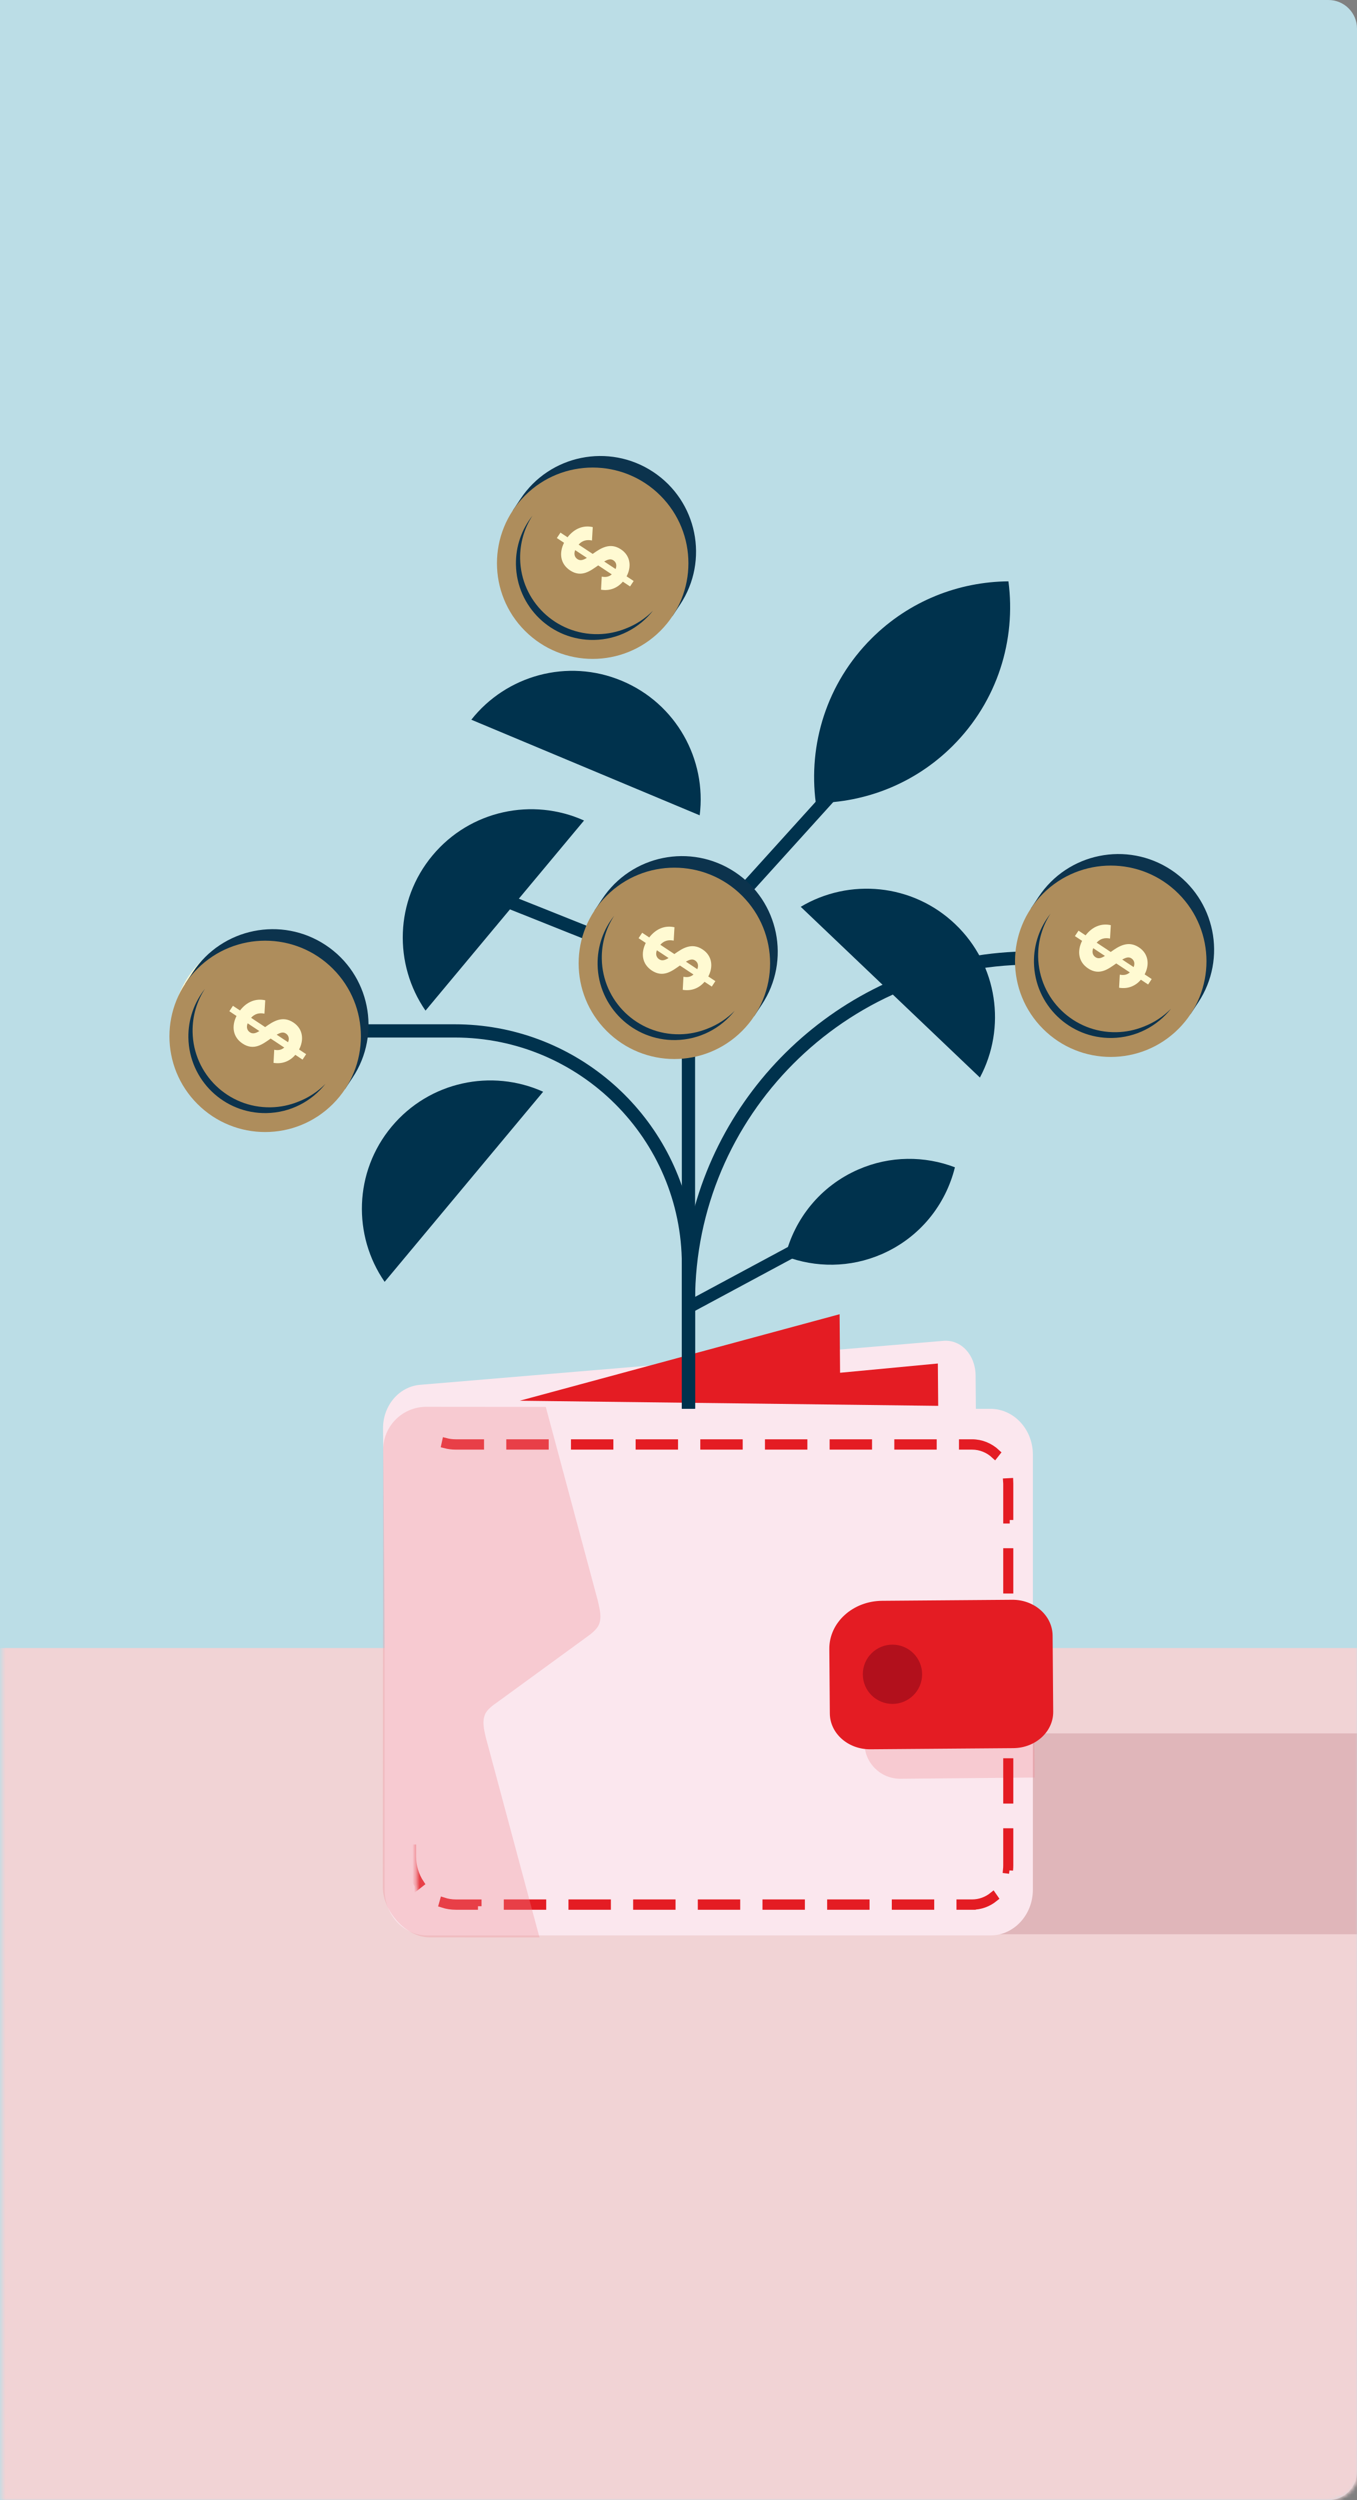 <svg width="380" height="700" viewBox="0 0 380 700" fill="none" xmlns="http://www.w3.org/2000/svg">
<rect x="0" y="0" width="380" height="700" fill="#808080" stroke="none"/>
<g clip-path="url(#clip0_59_1602)">
<path d="M0 0H372C376.418 0 380 3.582 380 8V692C380 696.418 376.418 700 372 700H0V0Z" fill="#BBDDE6"/>
<mask id="mask0_59_1602" style="mask-type:alpha" maskUnits="userSpaceOnUse" x="0" y="0" width="381" height="700">
<path d="M0.494 0H372.494C376.912 0 380.494 3.582 380.494 8V692C380.494 696.418 376.912 700 372.494 700H0.494V0Z" fill="#BBDDE6"/>
</mask>
<g mask="url(#mask0_59_1602)">
<path d="M469.283 461.424H-66.506V828.793H469.283V461.424Z" fill="#F1D3D5"/>
<g clip-path="url(#clip1_59_1602)">
<path d="M415.91 485.319H193.985V541.558H415.91V485.319Z" fill="#E0B6BA"/>
</g>
<g clip-path="url(#clip2_59_1602)">
<path d="M107.265 399.956C107.215 393.56 111.741 388.22 117.634 387.727L264.183 375.414C269.117 374.998 273.156 379.345 273.198 385.128L274.178 507.942C274.228 513.718 270.259 518.741 265.332 519.156L117.253 531.596C112.319 532.012 108.28 527.666 108.237 521.882L107.265 399.956Z" fill="#FBE7EE"/>
<path d="M145.547 392.179L262.723 393.616L262.625 381.761L235.246 384.353L235.112 367.961L145.547 392.179Z" fill="#E41C23"/>
<path d="M190.048 294.59C204.686 294.59 216.553 282.732 216.553 268.104C216.553 253.476 204.686 241.618 190.048 241.618C175.41 241.618 163.544 253.476 163.544 268.104C163.544 282.732 175.41 294.59 190.048 294.59Z" fill="#FFFAD2"/>
<path d="M74.832 314.546C89.47 314.546 101.336 302.688 101.336 288.06C101.336 273.432 89.47 261.574 74.832 261.574C60.194 261.574 48.328 273.432 48.328 288.06C48.328 302.688 60.194 314.546 74.832 314.546Z" fill="#FFFAD2"/>
<path d="M167.372 182.567C182.009 182.567 193.876 170.709 193.876 156.081C193.876 141.453 182.009 129.595 167.372 129.595C152.734 129.595 140.867 141.453 140.867 156.081C140.867 170.709 152.734 182.567 167.372 182.567Z" fill="#FFFAD2"/>
<path d="M195.934 228.276C197.908 212.653 189.378 197 174.131 190.619C158.884 184.237 141.741 189.139 131.985 201.509L195.934 228.276Z" fill="#00324D"/>
<path d="M163.544 229.734C149.178 223.261 131.703 226.811 121.123 239.498C110.542 252.184 110.197 269.999 119.156 282.96L163.544 229.734Z" fill="#00324D"/>
<path d="M152.096 305.67C137.73 299.196 120.256 302.747 109.675 315.433C99.095 328.12 98.749 345.934 107.709 358.895L152.096 305.67Z" fill="#00324D"/>
<path d="M274.403 301.697C281.826 287.806 279.451 270.147 267.488 258.749C255.526 247.352 237.763 245.816 224.229 253.889L274.403 301.697Z" fill="#00324D"/>
<path d="M194.644 268.681H190.936V410.804H194.644V268.681Z" fill="#00324D"/>
<path d="M135.432 247.679L134.057 251.12L180.899 269.823L182.274 266.382L135.432 247.679Z" fill="#00324D"/>
<path d="M252.509 197.842L195.244 261.152L197.995 263.636L255.26 200.327L252.509 197.842Z" fill="#00324D"/>
<path d="M282.39 162.766C268.518 162.886 254.688 168.176 244.086 178.735C231.475 191.302 226.287 208.454 228.451 224.832C242.324 224.712 256.154 219.422 266.756 208.863C279.366 196.296 284.554 179.144 282.39 162.766Z" fill="#00324D"/>
<path d="M194.644 394.377H190.936V354.035C190.936 318.998 162.409 290.49 127.347 290.49H77.574V286.785H127.347C160.28 286.785 187.764 310.545 193.53 341.813C203.667 298.823 242.337 266.589 288.361 266.371L314.971 266.244L314.992 269.949L288.382 270.076C236.698 270.323 194.644 312.545 194.644 364.193V394.377Z" fill="#00324D"/>
<path d="M312.243 294.012C326.881 294.012 338.747 282.154 338.747 267.526C338.747 252.898 326.881 241.04 312.243 241.04C297.605 241.04 285.738 252.898 285.738 267.526C285.738 282.154 297.605 294.012 312.243 294.012Z" fill="#FFFAD2"/>
<path d="M310.812 294.857C324.765 294.857 336.076 283.554 336.076 269.611C336.076 255.668 324.765 244.365 310.812 244.365C296.859 244.365 285.548 255.668 285.548 269.611C285.548 283.554 296.859 294.857 310.812 294.857Z" fill="#A18C65"/>
<path d="M335.533 280.692C343.703 268.35 340.319 251.733 327.969 243.569C315.619 235.405 298.991 238.786 290.821 251.128L288.685 254.354L333.397 283.918L335.533 280.692ZM317.988 258.58L322.704 264.525L314.245 257.552L317.988 258.58Z" fill="#0C334D"/>
<path d="M329.998 288.08C340.466 277.619 340.466 260.657 329.997 250.195C319.529 239.734 302.555 239.734 292.086 250.195C281.617 260.657 281.617 277.619 292.086 288.08C302.555 298.542 319.529 298.542 329.998 288.08Z" fill="#AE8D5C"/>
<path d="M311.038 290.624C322.911 290.624 332.537 281.005 332.537 269.139C332.537 257.274 322.911 247.655 311.038 247.655C299.164 247.655 289.538 257.274 289.538 269.139C289.538 281.005 299.164 290.624 311.038 290.624Z" fill="#AE8D5C"/>
<path d="M312.567 288.997C300.697 289.194 290.913 279.734 290.715 267.871C290.645 263.426 291.921 259.278 294.176 255.819C291.202 259.573 289.454 264.335 289.538 269.491C289.735 281.354 299.52 290.814 311.39 290.617C318.115 290.504 324.064 287.32 327.927 282.424C325.777 284.601 323.169 286.327 320.258 287.44C317.875 288.398 315.288 288.954 312.567 288.997Z" fill="#0C334D"/>
<path d="M303.009 263.419L301.007 262.095L302.015 260.574L303.996 261.884C305.864 259.454 308.415 258.425 311.059 259.031L310.84 262.778C309.339 262.476 308.105 262.807 307.097 263.934L311.038 266.54C311.038 266.54 311.094 266.512 311.108 266.484C313.329 264.913 315.901 263.243 318.932 265.244C321.759 267.111 321.886 270.273 320.533 272.809L322.513 274.12L321.505 275.641L319.482 274.303C318.002 276.043 315.887 276.965 313.378 276.55L313.575 272.887C314.724 273.126 315.648 272.915 316.381 272.26L312.581 269.745C310.389 271.274 307.901 273.26 304.708 271.147C301.951 269.322 301.585 266.272 303.016 263.419H303.009ZM306.759 267.991C307.555 268.519 308.359 268.294 309.409 267.646L306.131 265.476C305.68 266.653 306.054 267.519 306.759 267.984V267.991ZM314.266 268.667L317.452 270.774C317.875 269.745 317.614 268.851 316.839 268.336C316.176 267.9 315.486 267.963 314.266 268.66V268.667Z" fill="#FFFAD2"/>
<path d="M190.048 294.59C204.686 294.59 216.553 282.732 216.553 268.104C216.553 253.476 204.686 241.618 190.048 241.618C175.41 241.618 163.544 253.476 163.544 268.104C163.544 282.732 175.41 294.59 190.048 294.59Z" fill="#FFFAD2"/>
<path d="M188.617 295.435C202.57 295.435 213.881 284.132 213.881 270.189C213.881 256.246 202.57 244.943 188.617 244.943C174.664 244.943 163.354 256.246 163.354 270.189C163.354 284.132 174.664 295.435 188.617 295.435Z" fill="#A18C65"/>
<path d="M213.338 281.269C221.508 268.928 218.124 252.311 205.774 244.147C193.425 235.983 176.796 239.364 168.626 251.705L166.49 254.931L211.202 284.496L213.338 281.269ZM195.793 259.158L200.509 265.103L192.05 258.129L195.793 259.158Z" fill="#0C334D"/>
<path d="M207.798 288.663C218.267 278.201 218.267 261.24 207.798 250.778C197.329 240.316 180.355 240.316 169.886 250.778C159.417 261.24 159.417 278.201 169.886 288.663C180.355 299.125 197.329 299.125 207.798 288.663Z" fill="#AE8D5C"/>
<path d="M188.843 291.202C200.717 291.202 210.342 281.583 210.342 269.717C210.342 257.851 200.717 248.232 188.843 248.232C176.969 248.232 167.343 257.851 167.343 269.717C167.343 281.583 176.969 291.202 188.843 291.202Z" fill="#AE8D5C"/>
<path d="M190.372 289.581C178.502 289.779 168.718 280.318 168.52 268.456C168.45 264.011 169.726 259.862 171.982 256.404C169.007 260.158 167.259 264.92 167.343 270.076C167.541 281.938 177.325 291.399 189.195 291.202C195.92 291.089 201.869 287.905 205.732 283.009C203.582 285.186 200.974 286.912 198.063 288.025C195.68 288.983 193.093 289.539 190.372 289.581Z" fill="#0C334D"/>
<path d="M180.821 264.004L178.819 262.68L179.827 261.158L181.808 262.469C183.676 260.038 186.227 259.01 188.871 259.616L188.652 263.363C187.151 263.06 185.917 263.391 184.909 264.518L188.85 267.125C188.85 267.125 188.899 267.097 188.92 267.068C191.141 265.498 193.713 263.828 196.745 265.829C199.571 267.695 199.698 270.858 198.345 273.394L200.325 274.704L199.317 276.226L197.294 274.887C195.814 276.627 193.699 277.55 191.19 277.134L191.387 273.472C192.536 273.711 193.46 273.5 194.193 272.845L190.393 270.33C188.201 271.858 185.713 273.845 182.527 271.732C179.77 269.907 179.404 266.857 180.835 264.004H180.821ZM184.571 268.576C185.367 269.104 186.171 268.879 187.221 268.231L183.943 266.061C183.492 267.237 183.866 268.104 184.571 268.569V268.576ZM192.078 269.252L195.264 271.358C195.687 270.33 195.426 269.435 194.651 268.921C193.988 268.484 193.298 268.548 192.078 269.245V269.252Z" fill="#FFFAD2"/>
<path d="M75.452 315.039C90.09 315.039 101.956 303.181 101.956 288.553C101.956 273.925 90.09 262.067 75.452 262.067C60.814 262.067 48.948 273.925 48.948 288.553C48.948 303.181 60.814 315.039 75.452 315.039Z" fill="#FFFAD2"/>
<path d="M74.021 315.891C87.974 315.891 99.285 304.588 99.285 290.645C99.285 276.702 87.974 265.399 74.021 265.399C60.068 265.399 48.757 276.702 48.757 290.645C48.757 304.588 60.068 315.891 74.021 315.891Z" fill="#A18C65"/>
<path d="M98.742 301.725C106.912 289.384 103.529 272.767 91.179 264.603C78.829 256.439 62.2 259.82 54.03 272.161L51.895 275.387L96.606 304.952L98.742 301.725ZM81.197 279.614L85.913 285.559L77.454 278.585L81.197 279.614Z" fill="#0C334D"/>
<path d="M93.209 309.108C103.678 298.647 103.678 281.685 93.209 271.223C82.74 260.762 65.766 260.762 55.297 271.223C44.829 281.685 44.829 298.647 55.297 309.108C65.766 319.57 82.74 319.57 93.209 309.108Z" fill="#AE8D5C"/>
<path d="M74.254 311.651C86.128 311.651 95.753 302.032 95.753 290.166C95.753 278.301 86.128 268.682 74.254 268.682C62.38 268.682 52.754 278.301 52.754 290.166C52.754 302.032 62.38 311.651 74.254 311.651Z" fill="#AE8D5C"/>
<path d="M75.784 310.031C63.913 310.228 54.129 300.768 53.932 288.905C53.861 284.46 55.137 280.311 57.393 276.853C54.418 280.607 52.67 285.369 52.754 290.525C52.952 302.388 62.736 311.848 74.606 311.651C81.331 311.538 87.281 308.354 91.143 303.458C88.993 305.635 86.385 307.361 83.474 308.474C81.091 309.432 78.504 309.988 75.784 310.031Z" fill="#0C334D"/>
<path d="M66.225 284.453L64.223 283.129L65.231 281.608L67.212 282.918C69.08 280.488 71.632 279.459 74.275 280.065L74.056 283.812C72.555 283.51 71.322 283.841 70.314 284.968L74.254 287.574C74.254 287.574 74.303 287.546 74.324 287.518C76.545 285.947 79.125 284.277 82.149 286.278C84.975 288.145 85.102 291.307 83.749 293.843L85.73 295.153L84.722 296.675L82.699 295.337C81.218 297.076 79.104 297.999 76.594 297.584L76.791 293.921C77.948 294.16 78.864 293.949 79.597 293.294L75.798 290.779C73.605 292.308 71.117 294.294 67.924 292.181C65.168 290.356 64.801 287.306 66.232 284.453H66.225ZM69.975 289.025C70.772 289.553 71.575 289.328 72.626 288.68L69.348 286.51C68.897 287.687 69.27 288.553 69.975 289.018V289.025ZM77.482 289.701L80.668 291.807C81.091 290.779 80.831 289.884 80.055 289.37C79.393 288.933 78.695 288.997 77.482 289.694V289.701Z" fill="#FFFAD2"/>
<path d="M167.174 182.567C181.812 182.567 193.678 170.709 193.678 156.081C193.678 141.454 181.812 129.595 167.174 129.595C152.536 129.595 140.669 141.454 140.669 156.081C140.669 170.709 152.536 182.567 167.174 182.567Z" fill="#FFFAD2"/>
<path d="M165.743 183.412C179.695 183.412 191.006 172.109 191.006 158.166C191.006 144.223 179.695 132.92 165.743 132.92C151.79 132.92 140.479 144.223 140.479 158.166C140.479 172.109 151.79 183.412 165.743 183.412Z" fill="#A18C65"/>
<path d="M190.464 169.247C198.633 156.905 195.25 140.288 182.9 132.124C170.55 123.96 153.921 127.341 145.752 139.682L143.616 142.909L188.328 172.473L190.464 169.247ZM172.918 147.135L177.634 153.08L169.175 146.107L172.918 147.135Z" fill="#0C334D"/>
<path d="M184.926 176.636C195.395 166.175 195.395 149.213 184.926 138.751C174.457 128.29 157.483 128.29 147.014 138.751C136.545 149.213 136.545 166.175 147.014 176.636C157.483 187.098 174.457 187.098 184.926 176.636Z" fill="#AE8D5C"/>
<path d="M165.968 179.179C177.842 179.179 187.468 169.56 187.468 157.694C187.468 145.829 177.842 136.21 165.968 136.21C154.094 136.21 144.469 145.829 144.469 157.694C144.469 169.56 154.094 179.179 165.968 179.179Z" fill="#AE8D5C"/>
<path d="M167.505 177.552C155.635 177.749 145.851 168.289 145.653 156.426C145.583 151.981 146.859 147.832 149.114 144.374C146.14 148.128 144.391 152.89 144.476 158.046C144.673 169.909 154.457 179.369 166.328 179.172C173.053 179.059 179.002 175.875 182.865 170.979C180.715 173.156 178.107 174.882 175.196 175.995C172.813 176.953 170.226 177.509 167.505 177.552Z" fill="#0C334D"/>
<path d="M157.939 151.967L155.938 150.643L156.946 149.122L158.926 150.432C160.794 148.002 163.346 146.973 165.989 147.579L165.771 151.326C164.269 151.023 163.036 151.347 162.028 152.482L165.968 155.088C165.968 155.088 166.018 155.06 166.039 155.039C168.259 153.461 170.839 151.798 173.863 153.799C176.69 155.666 176.817 158.828 175.463 161.364L177.444 162.674L176.436 164.196L174.413 162.858C172.933 164.597 170.818 165.52 168.309 165.105L168.506 161.442C169.655 161.681 170.578 161.47 171.311 160.815L167.512 158.3C165.32 159.829 162.831 161.815 159.638 159.702C156.882 157.877 156.516 154.827 157.946 151.974L157.939 151.967ZM161.69 156.539C162.486 157.067 163.29 156.842 164.34 156.194L161.062 154.024C160.611 155.201 160.985 156.067 161.69 156.532V156.539ZM169.197 157.215L172.383 159.321C172.806 158.293 172.545 157.398 171.77 156.884C171.107 156.447 170.409 156.511 169.197 157.208V157.215Z" fill="#FFFAD2"/>
<path d="M277.329 394.447H119.607C113.03 394.447 107.701 400.188 107.701 407.268V529.074C107.701 536.154 113.03 541.895 119.607 541.895H277.329C283.906 541.895 289.235 536.154 289.235 529.074V407.268C289.235 400.188 283.906 394.447 277.329 394.447Z" fill="#FBE7EE"/>
<path opacity="0.32" d="M289.763 497.686L252.157 498.024C246.63 498.066 242.119 493.628 242.077 488.113L241.893 465.093C241.837 457.795 247.709 451.828 255.012 451.772L289.39 451.455" fill="#EF8995"/>
<mask id="mask1_59_1602" style="mask-type:luminance" maskUnits="userSpaceOnUse" x="116" y="397" width="175" height="143">
<path d="M278.922 397.92H128.024C121.736 397.92 116.632 403.443 116.632 410.254V527.426C116.632 534.238 121.729 539.76 128.024 539.76H278.922C285.21 539.76 290.313 534.238 290.313 527.426V410.254C290.313 403.443 285.217 397.92 278.922 397.92Z" fill="white"/>
</mask>
<g mask="url(#mask1_59_1602)">
<path d="M272.226 533.702H268.842V532.808H272.226C274.34 532.808 276.349 532.082 278.034 530.723L278.527 531.434C276.702 532.913 274.524 533.695 272.226 533.695V533.702ZM260.609 533.702H250.733V532.808H260.609V533.702ZM242.5 533.702H232.624V532.808H242.5V533.702ZM224.391 533.702H214.515V532.808H224.391V533.702ZM206.282 533.702H196.406V532.808H206.282V533.702ZM188.173 533.702H178.297V532.808H188.173V533.702ZM170.064 533.702H160.188V532.808H170.064V533.702ZM151.955 533.702H142.079V532.808H151.955V533.702ZM133.846 533.702H127.636C126.367 533.702 125.113 533.505 123.907 533.111L124.147 532.258C125.275 532.625 126.452 532.815 127.636 532.815H133.846V533.709V533.702ZM117.112 527.849C115.533 525.461 114.694 522.643 114.694 519.699V517.43H115.519V519.699C115.519 522.46 116.301 525.094 117.782 527.334L117.112 527.856V527.849ZM282.686 523.629L281.869 523.531C281.911 523.122 281.932 522.706 281.932 522.291V512.887H282.757V522.291C282.757 522.735 282.736 523.186 282.686 523.636V523.629ZM282.757 503.976H281.932V493.283H282.757V503.976ZM282.757 484.372H281.932V473.679H282.757V484.372ZM282.757 464.769H281.932V454.076H282.757V464.769ZM282.757 445.165H281.932V434.472H282.757V445.165ZM282.757 425.561H281.932V415.396C281.932 415.227 281.932 415.058 281.918 414.896L282.743 414.854C282.75 415.037 282.757 415.22 282.757 415.403V425.568V425.561ZM278.556 407.415C276.793 405.774 274.545 404.873 272.219 404.873H269.54V403.978H272.219C274.742 403.978 277.181 404.957 279.091 406.739L278.556 407.415ZM261.307 404.873H251.431V403.978H261.307V404.873ZM243.198 404.873H233.322V403.978H243.198V404.873ZM225.089 404.873H215.213V403.978H225.089V404.873ZM206.98 404.873H197.104V403.978H206.98V404.873ZM188.871 404.873H178.995V403.978H188.871V404.873ZM170.762 404.873H160.886V403.978H170.762V404.873ZM152.653 404.873H142.777V403.978H152.653V404.873ZM134.544 404.873H127.622C126.6 404.873 125.578 404.739 124.598 404.485L124.788 403.619C125.705 403.858 126.663 403.978 127.622 403.978H134.544V404.873ZM117.549 399.646C115.702 397.173 114.694 394.053 114.694 390.869V389.361H115.519V390.869C115.519 393.898 116.442 396.737 118.19 399.089L117.549 399.653V399.646ZM115.512 380.451H114.687V369.758H115.512V380.451Z" stroke="#E41C23" stroke-width="2" stroke-miterlimit="10"/>
</g>
<path d="M246.997 448.201L283.433 447.912C289.643 447.863 294.712 452.343 294.761 457.922L294.93 479.265C294.972 484.844 289.975 489.402 283.765 489.451L243.705 489.768C237.495 489.817 232.427 485.337 232.377 479.758L232.236 461.669C232.18 454.294 238.792 448.264 247.004 448.201H246.997Z" fill="#E41C23"/>
<path d="M249.916 477.068C254.502 477.068 258.219 473.352 258.219 468.77C258.219 464.187 254.502 460.472 249.916 460.472C245.33 460.472 241.612 464.187 241.612 468.77C241.612 473.352 245.33 477.068 249.916 477.068Z" fill="#B2101C"/>
<path d="M192.875 367.961L191.423 364.841L261.695 327.063L263.14 330.184L192.875 367.961Z" fill="#00324D"/>
<path d="M267.404 326.824C258.952 323.605 249.288 323.541 240.343 327.444C229.699 332.086 222.473 341.278 219.9 351.739C228.352 354.958 238.016 355.021 246.962 351.119C257.606 346.477 264.831 337.284 267.404 326.824Z" fill="#00324D"/>
<path opacity="0.32" d="M136.066 486.598C135.46 483.957 135.037 482.055 135.77 480.125C136.348 478.638 137.97 477.483 139.471 476.441L164.03 458.534C165.496 457.499 167.131 456.259 167.745 454.794C168.499 452.878 168.034 450.948 167.442 448.313L152.836 393.912L119.368 393.884C112.707 393.884 107.3 399.272 107.293 405.936L107.202 528.356C107.202 535.013 113.594 542.416 120.263 542.423L151.074 542.451L136.081 486.598H136.066Z" fill="#EF8995"/>
</g>
</g>
</g>
<defs>
<clipPath id="clip0_59_1602">
<rect width="380" height="700" fill="white"/>
</clipPath>
<clipPath id="clip1_59_1602">
<rect width="424" height="424" fill="white" transform="translate(-8.506 134.618)"/>
</clipPath>
<clipPath id="clip2_59_1602">
<rect width="719" height="479" fill="white" transform="translate(-161 95.262)"/>
</clipPath>
</defs>
</svg>
